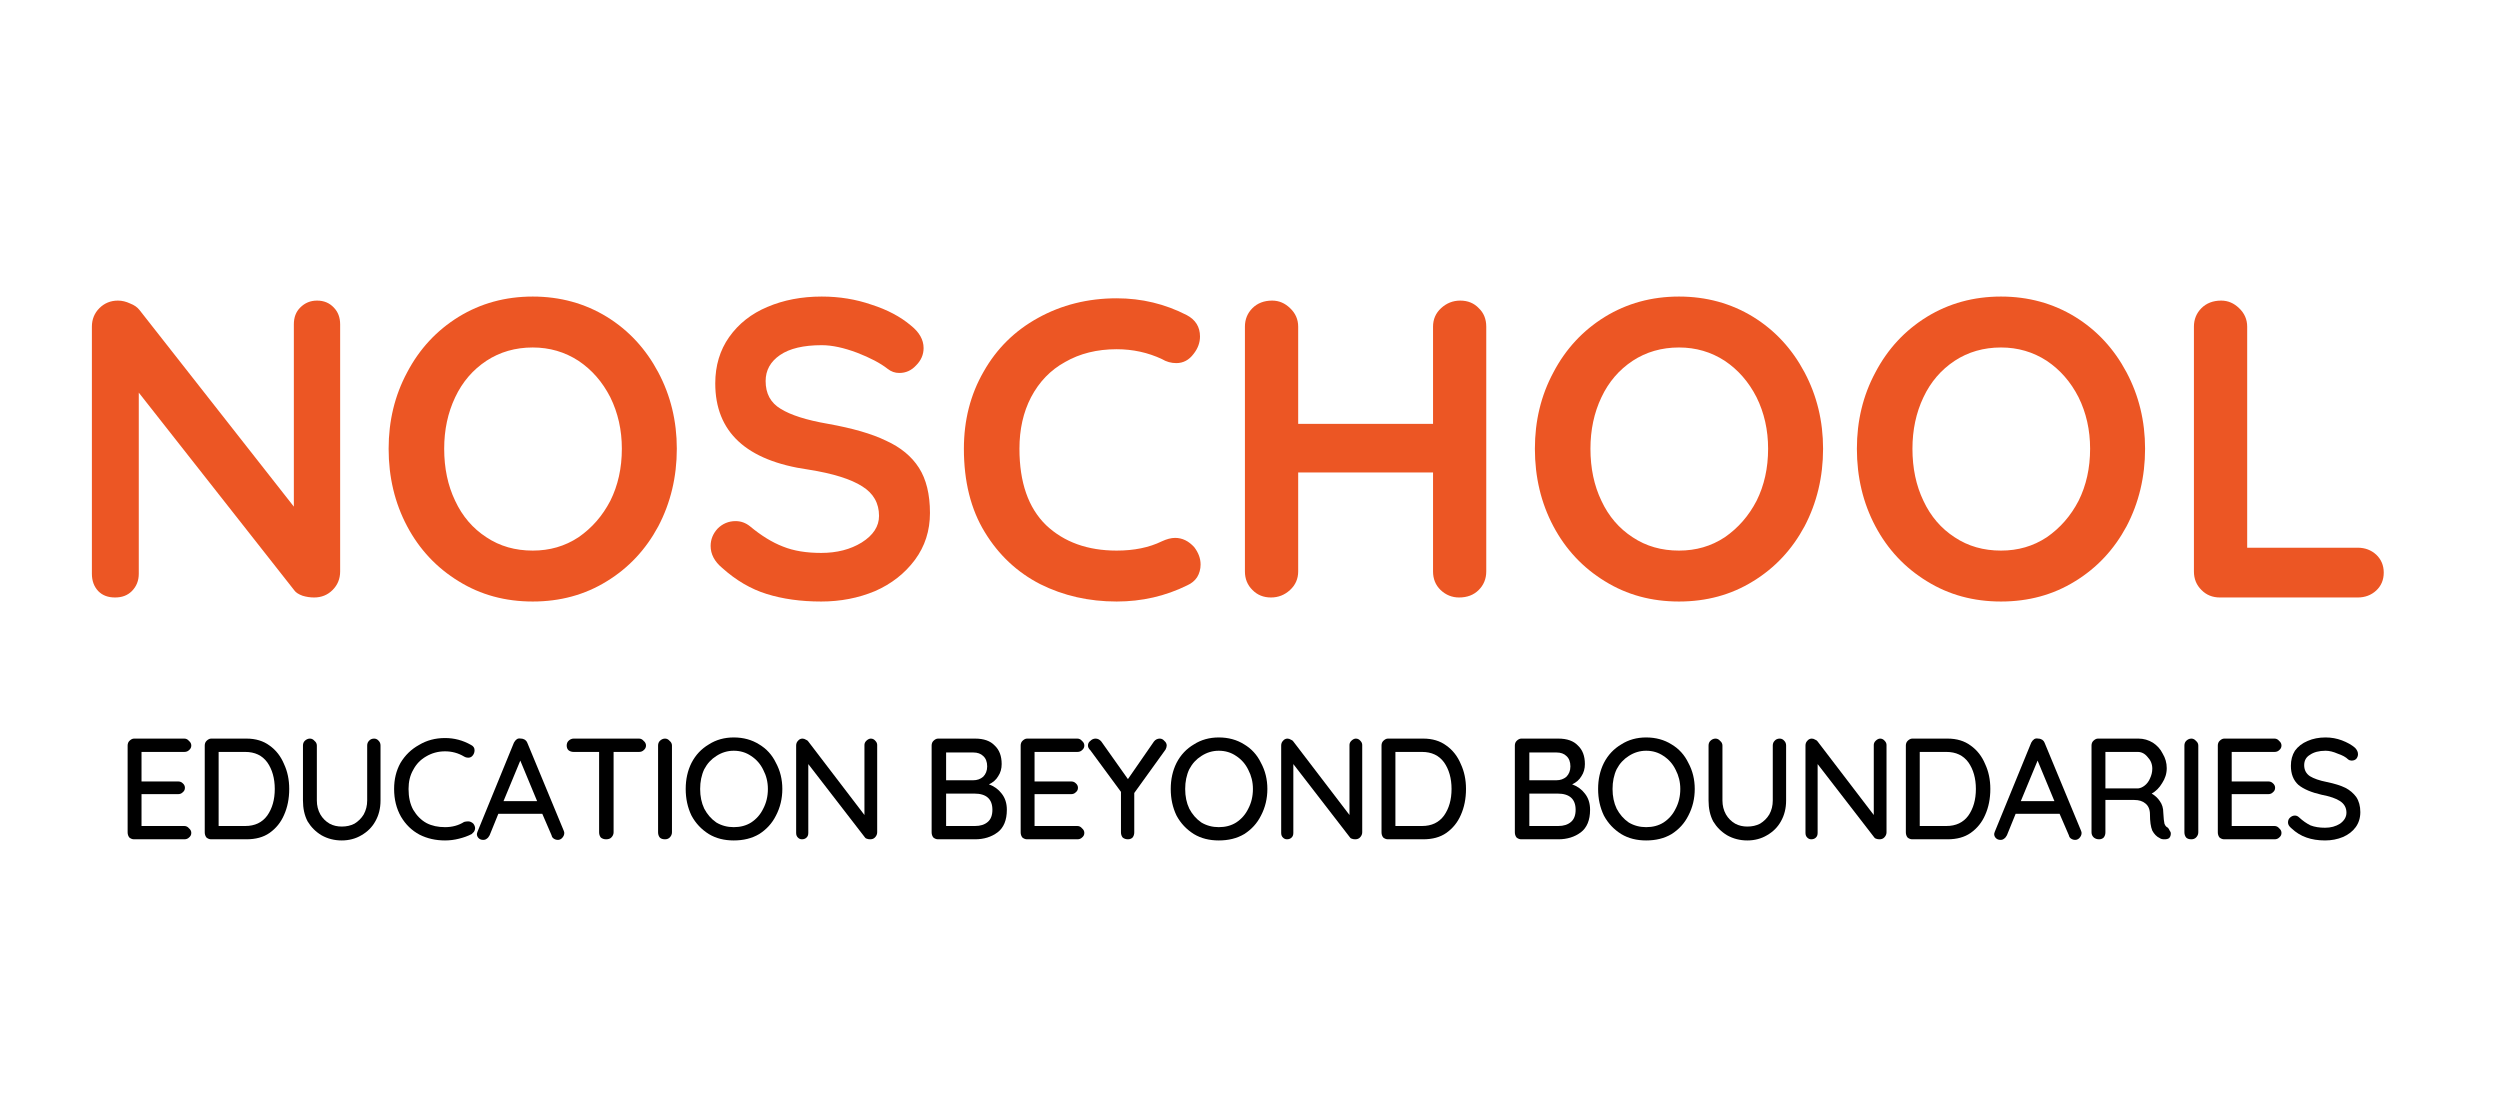 <svg xmlns="http://www.w3.org/2000/svg" xmlns:xlink="http://www.w3.org/1999/xlink" width="90" viewBox="0 0 67.5 30" height="40" preserveAspectRatio="xMidYMid meet"><defs><g></g></defs><g fill="#ec5624" fill-opacity="1"><g transform="translate(1.622, 16.132)"><g><path d="M 6.938 -8.016 C 7.125 -8.016 7.273 -7.953 7.391 -7.828 C 7.504 -7.711 7.562 -7.562 7.562 -7.375 L 7.562 -0.703 C 7.562 -0.504 7.492 -0.336 7.359 -0.203 C 7.223 -0.066 7.055 0 6.859 0 C 6.754 0 6.648 -0.016 6.547 -0.047 C 6.441 -0.086 6.367 -0.133 6.328 -0.188 L 2.125 -5.531 L 2.125 -0.641 C 2.125 -0.453 2.062 -0.297 1.938 -0.172 C 1.82 -0.055 1.672 0 1.484 0 C 1.297 0 1.145 -0.055 1.031 -0.172 C 0.914 -0.297 0.859 -0.453 0.859 -0.641 L 0.859 -7.312 C 0.859 -7.508 0.926 -7.676 1.062 -7.812 C 1.195 -7.945 1.363 -8.016 1.562 -8.016 C 1.676 -8.016 1.785 -7.988 1.891 -7.938 C 2.004 -7.895 2.086 -7.836 2.141 -7.766 L 6.312 -2.453 L 6.312 -7.375 C 6.312 -7.562 6.367 -7.711 6.484 -7.828 C 6.609 -7.953 6.758 -8.016 6.938 -8.016 Z M 6.938 -8.016 "></path></g></g></g><g fill="#ec5624" fill-opacity="1"><g transform="translate(10.04, 16.132)"><g><path d="M 8.234 -4.016 C 8.234 -3.254 8.066 -2.555 7.734 -1.922 C 7.398 -1.297 6.938 -0.801 6.344 -0.438 C 5.75 -0.07 5.082 0.109 4.344 0.109 C 3.602 0.109 2.938 -0.07 2.344 -0.438 C 1.75 -0.801 1.285 -1.297 0.953 -1.922 C 0.617 -2.555 0.453 -3.254 0.453 -4.016 C 0.453 -4.766 0.617 -5.453 0.953 -6.078 C 1.285 -6.711 1.75 -7.211 2.344 -7.578 C 2.938 -7.941 3.602 -8.125 4.344 -8.125 C 5.082 -8.125 5.75 -7.941 6.344 -7.578 C 6.938 -7.211 7.398 -6.711 7.734 -6.078 C 8.066 -5.453 8.234 -4.766 8.234 -4.016 Z M 6.75 -4.016 C 6.75 -4.523 6.645 -4.988 6.438 -5.406 C 6.227 -5.82 5.941 -6.148 5.578 -6.391 C 5.211 -6.629 4.801 -6.75 4.344 -6.75 C 3.875 -6.75 3.457 -6.629 3.094 -6.391 C 2.727 -6.148 2.445 -5.82 2.25 -5.406 C 2.051 -4.988 1.953 -4.523 1.953 -4.016 C 1.953 -3.492 2.051 -3.023 2.25 -2.609 C 2.445 -2.191 2.727 -1.863 3.094 -1.625 C 3.457 -1.383 3.875 -1.266 4.344 -1.266 C 4.801 -1.266 5.211 -1.383 5.578 -1.625 C 5.941 -1.875 6.227 -2.203 6.438 -2.609 C 6.645 -3.023 6.75 -3.492 6.75 -4.016 Z M 6.75 -4.016 "></path></g></g></g><g fill="#ec5624" fill-opacity="1"><g transform="translate(18.734, 16.132)"><g><path d="M 3.438 0.109 C 2.883 0.109 2.395 0.039 1.969 -0.094 C 1.539 -0.227 1.141 -0.461 0.766 -0.797 C 0.555 -0.973 0.453 -1.172 0.453 -1.391 C 0.453 -1.566 0.516 -1.723 0.641 -1.859 C 0.773 -1.992 0.938 -2.062 1.125 -2.062 C 1.27 -2.062 1.398 -2.016 1.516 -1.922 C 1.816 -1.672 2.113 -1.488 2.406 -1.375 C 2.695 -1.258 3.039 -1.203 3.438 -1.203 C 3.863 -1.203 4.227 -1.297 4.531 -1.484 C 4.844 -1.68 5 -1.922 5 -2.203 C 5 -2.547 4.848 -2.812 4.547 -3 C 4.242 -3.195 3.758 -3.348 3.094 -3.453 C 1.414 -3.691 0.578 -4.469 0.578 -5.781 C 0.578 -6.258 0.703 -6.676 0.953 -7.031 C 1.211 -7.395 1.555 -7.664 1.984 -7.844 C 2.422 -8.031 2.91 -8.125 3.453 -8.125 C 3.93 -8.125 4.379 -8.051 4.797 -7.906 C 5.223 -7.77 5.578 -7.582 5.859 -7.344 C 6.086 -7.164 6.203 -6.961 6.203 -6.734 C 6.203 -6.555 6.133 -6.398 6 -6.266 C 5.875 -6.129 5.723 -6.062 5.547 -6.062 C 5.43 -6.062 5.328 -6.098 5.234 -6.172 C 5.035 -6.328 4.758 -6.473 4.406 -6.609 C 4.051 -6.742 3.734 -6.812 3.453 -6.812 C 2.961 -6.812 2.586 -6.723 2.328 -6.547 C 2.066 -6.367 1.938 -6.133 1.938 -5.844 C 1.938 -5.508 2.07 -5.258 2.344 -5.094 C 2.613 -4.926 3.039 -4.789 3.625 -4.688 C 4.281 -4.57 4.801 -4.422 5.188 -4.234 C 5.582 -4.055 5.879 -3.812 6.078 -3.5 C 6.273 -3.195 6.375 -2.789 6.375 -2.281 C 6.375 -1.801 6.238 -1.379 5.969 -1.016 C 5.695 -0.648 5.336 -0.367 4.891 -0.172 C 4.441 0.016 3.957 0.109 3.438 0.109 Z M 3.438 0.109 "></path></g></g></g><g fill="#ec5624" fill-opacity="1"><g transform="translate(25.572, 16.132)"><g><path d="M 6.469 -7.625 C 6.707 -7.5 6.828 -7.305 6.828 -7.047 C 6.828 -6.879 6.77 -6.723 6.656 -6.578 C 6.531 -6.41 6.375 -6.328 6.188 -6.328 C 6.051 -6.328 5.922 -6.363 5.797 -6.438 C 5.422 -6.613 5.016 -6.703 4.578 -6.703 C 4.047 -6.703 3.582 -6.586 3.188 -6.359 C 2.789 -6.141 2.484 -5.82 2.266 -5.406 C 2.055 -5 1.953 -4.535 1.953 -4.016 C 1.953 -3.109 2.191 -2.422 2.672 -1.953 C 3.16 -1.492 3.797 -1.266 4.578 -1.266 C 5.047 -1.266 5.453 -1.348 5.797 -1.516 C 5.93 -1.578 6.051 -1.609 6.156 -1.609 C 6.352 -1.609 6.523 -1.523 6.672 -1.359 C 6.785 -1.211 6.844 -1.055 6.844 -0.891 C 6.844 -0.766 6.812 -0.648 6.75 -0.547 C 6.688 -0.453 6.598 -0.379 6.484 -0.328 C 5.891 -0.035 5.254 0.109 4.578 0.109 C 3.828 0.109 3.141 -0.047 2.516 -0.359 C 1.891 -0.68 1.391 -1.148 1.016 -1.766 C 0.641 -2.379 0.453 -3.129 0.453 -4.016 C 0.453 -4.785 0.629 -5.477 0.984 -6.094 C 1.336 -6.719 1.828 -7.203 2.453 -7.547 C 3.086 -7.898 3.797 -8.078 4.578 -8.078 C 5.254 -8.078 5.883 -7.926 6.469 -7.625 Z M 6.469 -7.625 "></path></g></g></g><g fill="#ec5624" fill-opacity="1"><g transform="translate(32.754, 16.132)"><g><path d="M 6.672 -8.016 C 6.879 -8.016 7.047 -7.945 7.172 -7.812 C 7.305 -7.688 7.375 -7.52 7.375 -7.312 L 7.375 -0.703 C 7.375 -0.504 7.305 -0.336 7.172 -0.203 C 7.035 -0.066 6.859 0 6.641 0 C 6.453 0 6.285 -0.066 6.141 -0.203 C 6.004 -0.336 5.938 -0.504 5.938 -0.703 L 5.938 -3.375 L 2.297 -3.375 L 2.297 -0.703 C 2.297 -0.504 2.223 -0.336 2.078 -0.203 C 1.93 -0.066 1.758 0 1.562 0 C 1.363 0 1.195 -0.066 1.062 -0.203 C 0.926 -0.336 0.859 -0.504 0.859 -0.703 L 0.859 -7.312 C 0.859 -7.508 0.926 -7.676 1.062 -7.812 C 1.195 -7.945 1.375 -8.016 1.594 -8.016 C 1.781 -8.016 1.941 -7.945 2.078 -7.812 C 2.223 -7.676 2.297 -7.508 2.297 -7.312 L 2.297 -4.688 L 5.938 -4.688 L 5.938 -7.312 C 5.938 -7.508 6.008 -7.676 6.156 -7.812 C 6.301 -7.945 6.473 -8.016 6.672 -8.016 Z M 6.672 -8.016 "></path></g></g></g><g fill="#ec5624" fill-opacity="1"><g transform="translate(40.989, 16.132)"><g><path d="M 8.234 -4.016 C 8.234 -3.254 8.066 -2.555 7.734 -1.922 C 7.398 -1.297 6.938 -0.801 6.344 -0.438 C 5.75 -0.07 5.082 0.109 4.344 0.109 C 3.602 0.109 2.938 -0.07 2.344 -0.438 C 1.75 -0.801 1.285 -1.297 0.953 -1.922 C 0.617 -2.555 0.453 -3.254 0.453 -4.016 C 0.453 -4.766 0.617 -5.453 0.953 -6.078 C 1.285 -6.711 1.75 -7.211 2.344 -7.578 C 2.938 -7.941 3.602 -8.125 4.344 -8.125 C 5.082 -8.125 5.75 -7.941 6.344 -7.578 C 6.938 -7.211 7.398 -6.711 7.734 -6.078 C 8.066 -5.453 8.234 -4.766 8.234 -4.016 Z M 6.75 -4.016 C 6.75 -4.523 6.645 -4.988 6.438 -5.406 C 6.227 -5.82 5.941 -6.148 5.578 -6.391 C 5.211 -6.629 4.801 -6.75 4.344 -6.75 C 3.875 -6.75 3.457 -6.629 3.094 -6.391 C 2.727 -6.148 2.445 -5.82 2.25 -5.406 C 2.051 -4.988 1.953 -4.523 1.953 -4.016 C 1.953 -3.492 2.051 -3.023 2.25 -2.609 C 2.445 -2.191 2.727 -1.863 3.094 -1.625 C 3.457 -1.383 3.875 -1.266 4.344 -1.266 C 4.801 -1.266 5.211 -1.383 5.578 -1.625 C 5.941 -1.875 6.227 -2.203 6.438 -2.609 C 6.645 -3.023 6.75 -3.492 6.75 -4.016 Z M 6.75 -4.016 "></path></g></g></g><g fill="#ec5624" fill-opacity="1"><g transform="translate(49.683, 16.132)"><g><path d="M 8.234 -4.016 C 8.234 -3.254 8.066 -2.555 7.734 -1.922 C 7.398 -1.297 6.938 -0.801 6.344 -0.438 C 5.75 -0.07 5.082 0.109 4.344 0.109 C 3.602 0.109 2.938 -0.07 2.344 -0.438 C 1.75 -0.801 1.285 -1.297 0.953 -1.922 C 0.617 -2.555 0.453 -3.254 0.453 -4.016 C 0.453 -4.766 0.617 -5.453 0.953 -6.078 C 1.285 -6.711 1.75 -7.211 2.344 -7.578 C 2.938 -7.941 3.602 -8.125 4.344 -8.125 C 5.082 -8.125 5.75 -7.941 6.344 -7.578 C 6.938 -7.211 7.398 -6.711 7.734 -6.078 C 8.066 -5.453 8.234 -4.766 8.234 -4.016 Z M 6.75 -4.016 C 6.75 -4.523 6.645 -4.988 6.438 -5.406 C 6.227 -5.82 5.941 -6.148 5.578 -6.391 C 5.211 -6.629 4.801 -6.75 4.344 -6.75 C 3.875 -6.75 3.457 -6.629 3.094 -6.391 C 2.727 -6.148 2.445 -5.82 2.25 -5.406 C 2.051 -4.988 1.953 -4.523 1.953 -4.016 C 1.953 -3.492 2.051 -3.023 2.25 -2.609 C 2.445 -2.191 2.727 -1.863 3.094 -1.625 C 3.457 -1.383 3.875 -1.266 4.344 -1.266 C 4.801 -1.266 5.211 -1.383 5.578 -1.625 C 5.941 -1.875 6.227 -2.203 6.438 -2.609 C 6.645 -3.023 6.75 -3.492 6.75 -4.016 Z M 6.75 -4.016 "></path></g></g></g><g fill="#ec5624" fill-opacity="1"><g transform="translate(58.377, 16.132)"><g><path d="M 5.281 -1.344 C 5.477 -1.344 5.645 -1.281 5.781 -1.156 C 5.914 -1.031 5.984 -0.867 5.984 -0.672 C 5.984 -0.473 5.914 -0.312 5.781 -0.188 C 5.645 -0.062 5.477 0 5.281 0 L 1.562 0 C 1.363 0 1.195 -0.066 1.062 -0.203 C 0.926 -0.336 0.859 -0.504 0.859 -0.703 L 0.859 -7.312 C 0.859 -7.508 0.926 -7.676 1.062 -7.812 C 1.195 -7.945 1.375 -8.016 1.594 -8.016 C 1.781 -8.016 1.941 -7.945 2.078 -7.812 C 2.223 -7.676 2.297 -7.508 2.297 -7.312 L 2.297 -1.344 Z M 5.281 -1.344 "></path></g></g></g><g fill="#000000" fill-opacity="1"><g transform="translate(3.118, 22.661)"><g><path d="M 1.859 -0.359 C 1.91 -0.359 1.953 -0.336 1.984 -0.297 C 2.023 -0.266 2.047 -0.223 2.047 -0.172 C 2.047 -0.117 2.023 -0.078 1.984 -0.047 C 1.953 -0.016 1.91 0 1.859 0 L 0.5 0 C 0.457 0 0.414 -0.016 0.375 -0.047 C 0.344 -0.086 0.328 -0.133 0.328 -0.188 L 0.328 -2.531 C 0.328 -2.582 0.344 -2.625 0.375 -2.656 C 0.414 -2.695 0.457 -2.719 0.5 -2.719 L 1.859 -2.719 C 1.91 -2.719 1.953 -2.695 1.984 -2.656 C 2.023 -2.625 2.047 -2.582 2.047 -2.531 C 2.047 -2.477 2.023 -2.438 1.984 -2.406 C 1.953 -2.375 1.91 -2.359 1.859 -2.359 L 0.703 -2.359 L 0.703 -1.562 L 1.688 -1.562 C 1.738 -1.562 1.781 -1.547 1.812 -1.516 C 1.852 -1.484 1.875 -1.441 1.875 -1.391 C 1.875 -1.336 1.852 -1.297 1.812 -1.266 C 1.781 -1.234 1.738 -1.219 1.688 -1.219 L 0.703 -1.219 L 0.703 -0.359 Z M 1.859 -0.359 "></path></g></g></g><g fill="#000000" fill-opacity="1"><g transform="translate(5.2, 22.661)"><g><path d="M 1.453 -2.719 C 1.703 -2.719 1.91 -2.656 2.078 -2.531 C 2.254 -2.406 2.383 -2.238 2.469 -2.031 C 2.562 -1.832 2.609 -1.609 2.609 -1.359 C 2.609 -1.098 2.562 -0.863 2.469 -0.656 C 2.383 -0.457 2.254 -0.297 2.078 -0.172 C 1.91 -0.055 1.703 0 1.453 0 L 0.5 0 C 0.457 0 0.414 -0.016 0.375 -0.047 C 0.344 -0.086 0.328 -0.133 0.328 -0.188 L 0.328 -2.531 C 0.328 -2.582 0.344 -2.625 0.375 -2.656 C 0.414 -2.695 0.457 -2.719 0.5 -2.719 Z M 1.422 -0.359 C 1.68 -0.359 1.879 -0.453 2.016 -0.641 C 2.148 -0.828 2.219 -1.066 2.219 -1.359 C 2.219 -1.648 2.148 -1.891 2.016 -2.078 C 1.879 -2.266 1.68 -2.359 1.422 -2.359 L 0.703 -2.359 L 0.703 -0.359 Z M 1.422 -0.359 "></path></g></g></g><g fill="#000000" fill-opacity="1"><g transform="translate(7.852, 22.661)"><g><path d="M 2.25 -2.719 C 2.301 -2.719 2.344 -2.695 2.375 -2.656 C 2.406 -2.625 2.422 -2.582 2.422 -2.531 L 2.422 -1.047 C 2.422 -0.836 2.375 -0.648 2.281 -0.484 C 2.195 -0.328 2.07 -0.203 1.906 -0.109 C 1.75 -0.016 1.57 0.031 1.375 0.031 C 1.176 0.031 0.992 -0.016 0.828 -0.109 C 0.672 -0.203 0.547 -0.328 0.453 -0.484 C 0.367 -0.648 0.328 -0.836 0.328 -1.047 L 0.328 -2.531 C 0.328 -2.582 0.344 -2.625 0.375 -2.656 C 0.414 -2.695 0.461 -2.719 0.516 -2.719 C 0.566 -2.719 0.609 -2.695 0.641 -2.656 C 0.68 -2.625 0.703 -2.582 0.703 -2.531 L 0.703 -1.047 C 0.703 -0.91 0.734 -0.785 0.797 -0.672 C 0.859 -0.566 0.941 -0.484 1.047 -0.422 C 1.148 -0.367 1.258 -0.344 1.375 -0.344 C 1.5 -0.344 1.613 -0.367 1.719 -0.422 C 1.82 -0.484 1.906 -0.566 1.969 -0.672 C 2.031 -0.785 2.062 -0.91 2.062 -1.047 L 2.062 -2.531 C 2.062 -2.582 2.078 -2.625 2.109 -2.656 C 2.141 -2.695 2.188 -2.719 2.25 -2.719 Z M 2.25 -2.719 "></path></g></g></g><g fill="#000000" fill-opacity="1"><g transform="translate(10.469, 22.661)"><g><path d="M 2.25 -2.547 C 2.312 -2.516 2.344 -2.469 2.344 -2.406 C 2.344 -2.352 2.328 -2.305 2.297 -2.266 C 2.266 -2.223 2.223 -2.203 2.172 -2.203 C 2.141 -2.203 2.102 -2.211 2.062 -2.234 C 1.906 -2.328 1.734 -2.375 1.547 -2.375 C 1.359 -2.375 1.188 -2.328 1.031 -2.234 C 0.883 -2.148 0.77 -2.031 0.688 -1.875 C 0.602 -1.727 0.562 -1.555 0.562 -1.359 C 0.562 -1.141 0.602 -0.953 0.688 -0.797 C 0.781 -0.641 0.898 -0.52 1.047 -0.438 C 1.191 -0.363 1.359 -0.328 1.547 -0.328 C 1.742 -0.328 1.914 -0.375 2.062 -0.469 C 2.094 -0.477 2.129 -0.484 2.172 -0.484 C 2.223 -0.484 2.27 -0.461 2.312 -0.422 C 2.344 -0.379 2.359 -0.336 2.359 -0.297 C 2.359 -0.266 2.348 -0.234 2.328 -0.203 C 2.305 -0.18 2.285 -0.16 2.266 -0.141 C 2.16 -0.086 2.047 -0.047 1.922 -0.016 C 1.797 0.016 1.672 0.031 1.547 0.031 C 1.297 0.031 1.066 -0.02 0.859 -0.125 C 0.648 -0.238 0.484 -0.398 0.359 -0.609 C 0.234 -0.828 0.172 -1.078 0.172 -1.359 C 0.172 -1.617 0.227 -1.852 0.344 -2.062 C 0.469 -2.27 0.633 -2.43 0.844 -2.547 C 1.051 -2.672 1.285 -2.734 1.547 -2.734 C 1.797 -2.734 2.031 -2.672 2.25 -2.547 Z M 2.25 -2.547 "></path></g></g></g><g fill="#000000" fill-opacity="1"><g transform="translate(12.814, 22.661)"><g><path d="M 2.406 -0.234 C 2.414 -0.211 2.422 -0.191 2.422 -0.172 C 2.422 -0.117 2.398 -0.07 2.359 -0.031 C 2.328 0 2.289 0.016 2.25 0.016 C 2.207 0.016 2.172 0.004 2.141 -0.016 C 2.109 -0.035 2.086 -0.066 2.078 -0.109 L 1.828 -0.688 L 0.641 -0.688 L 0.406 -0.109 C 0.383 -0.066 0.359 -0.035 0.328 -0.016 C 0.305 0.004 0.273 0.016 0.234 0.016 C 0.18 0.016 0.141 0 0.109 -0.031 C 0.078 -0.062 0.062 -0.098 0.062 -0.141 C 0.062 -0.148 0.066 -0.172 0.078 -0.203 L 1.062 -2.609 C 1.082 -2.648 1.109 -2.68 1.141 -2.703 C 1.172 -2.723 1.207 -2.727 1.25 -2.719 C 1.289 -2.719 1.328 -2.707 1.359 -2.688 C 1.391 -2.664 1.41 -2.641 1.422 -2.609 Z M 0.781 -1.031 L 1.688 -1.031 L 1.234 -2.125 Z M 0.781 -1.031 "></path></g></g></g><g fill="#000000" fill-opacity="1"><g transform="translate(15.176, 22.661)"><g><path d="M 2.078 -2.719 C 2.129 -2.719 2.172 -2.695 2.203 -2.656 C 2.242 -2.625 2.266 -2.582 2.266 -2.531 C 2.266 -2.477 2.242 -2.438 2.203 -2.406 C 2.172 -2.375 2.129 -2.359 2.078 -2.359 L 1.391 -2.359 L 1.391 -0.188 C 1.391 -0.133 1.367 -0.086 1.328 -0.047 C 1.297 -0.016 1.25 0 1.188 0 C 1.133 0 1.086 -0.016 1.047 -0.047 C 1.016 -0.086 1 -0.133 1 -0.188 L 1 -2.359 L 0.312 -2.359 C 0.258 -2.359 0.211 -2.375 0.172 -2.406 C 0.141 -2.438 0.125 -2.477 0.125 -2.531 C 0.125 -2.582 0.141 -2.625 0.172 -2.656 C 0.211 -2.695 0.258 -2.719 0.312 -2.719 Z M 2.078 -2.719 "></path></g></g></g><g fill="#000000" fill-opacity="1"><g transform="translate(17.44, 22.661)"><g><path d="M 0.703 -0.188 C 0.703 -0.133 0.68 -0.086 0.641 -0.047 C 0.609 -0.016 0.566 0 0.516 0 C 0.453 0 0.406 -0.016 0.375 -0.047 C 0.344 -0.086 0.328 -0.133 0.328 -0.188 L 0.328 -2.531 C 0.328 -2.582 0.344 -2.625 0.375 -2.656 C 0.414 -2.695 0.461 -2.719 0.516 -2.719 C 0.566 -2.719 0.609 -2.695 0.641 -2.656 C 0.68 -2.625 0.703 -2.582 0.703 -2.531 Z M 0.703 -0.188 "></path></g></g></g><g fill="#000000" fill-opacity="1"><g transform="translate(18.342, 22.661)"><g><path d="M 2.781 -1.359 C 2.781 -1.098 2.723 -0.859 2.609 -0.641 C 2.504 -0.43 2.352 -0.266 2.156 -0.141 C 1.957 -0.023 1.727 0.031 1.469 0.031 C 1.219 0.031 0.992 -0.023 0.797 -0.141 C 0.598 -0.266 0.441 -0.43 0.328 -0.641 C 0.223 -0.859 0.172 -1.098 0.172 -1.359 C 0.172 -1.617 0.223 -1.852 0.328 -2.062 C 0.441 -2.281 0.598 -2.445 0.797 -2.562 C 0.992 -2.688 1.219 -2.75 1.469 -2.75 C 1.727 -2.75 1.957 -2.688 2.156 -2.562 C 2.352 -2.445 2.504 -2.281 2.609 -2.062 C 2.723 -1.852 2.781 -1.617 2.781 -1.359 Z M 2.391 -1.359 C 2.391 -1.547 2.348 -1.719 2.266 -1.875 C 2.191 -2.031 2.082 -2.156 1.938 -2.25 C 1.801 -2.344 1.645 -2.391 1.469 -2.391 C 1.301 -2.391 1.145 -2.344 1 -2.25 C 0.863 -2.164 0.754 -2.047 0.672 -1.891 C 0.598 -1.734 0.562 -1.555 0.562 -1.359 C 0.562 -1.16 0.598 -0.984 0.672 -0.828 C 0.754 -0.672 0.863 -0.547 1 -0.453 C 1.145 -0.367 1.301 -0.328 1.469 -0.328 C 1.645 -0.328 1.801 -0.367 1.938 -0.453 C 2.082 -0.547 2.191 -0.672 2.266 -0.828 C 2.348 -0.984 2.391 -1.16 2.391 -1.359 Z M 2.391 -1.359 "></path></g></g></g><g fill="#000000" fill-opacity="1"><g transform="translate(21.168, 22.661)"><g><path d="M 2.344 -2.719 C 2.395 -2.719 2.438 -2.695 2.469 -2.656 C 2.5 -2.625 2.516 -2.586 2.516 -2.547 L 2.516 -0.188 C 2.516 -0.133 2.492 -0.086 2.453 -0.047 C 2.422 -0.016 2.379 0 2.328 0 C 2.297 0 2.266 -0.004 2.234 -0.016 C 2.211 -0.023 2.195 -0.035 2.188 -0.047 L 0.656 -2.031 L 0.656 -0.172 C 0.656 -0.117 0.641 -0.078 0.609 -0.047 C 0.578 -0.016 0.535 0 0.484 0 C 0.441 0 0.406 -0.016 0.375 -0.047 C 0.344 -0.078 0.328 -0.117 0.328 -0.172 L 0.328 -2.531 C 0.328 -2.582 0.344 -2.625 0.375 -2.656 C 0.406 -2.695 0.445 -2.719 0.5 -2.719 C 0.531 -2.719 0.562 -2.707 0.594 -2.688 C 0.625 -2.676 0.645 -2.66 0.656 -2.641 L 2.172 -0.656 L 2.172 -2.547 C 2.172 -2.586 2.188 -2.625 2.219 -2.656 C 2.258 -2.695 2.301 -2.719 2.344 -2.719 Z M 2.344 -2.719 "></path></g></g></g><g fill="#000000" fill-opacity="1"><g transform="translate(23.878, 22.661)"><g></g></g></g><g fill="#000000" fill-opacity="1"><g transform="translate(24.826, 22.661)"><g><path d="M 1.875 -1.484 C 2.02 -1.43 2.133 -1.348 2.219 -1.234 C 2.312 -1.117 2.359 -0.973 2.359 -0.797 C 2.359 -0.516 2.273 -0.312 2.109 -0.188 C 1.941 -0.062 1.738 0 1.5 0 L 0.5 0 C 0.457 0 0.414 -0.016 0.375 -0.047 C 0.344 -0.086 0.328 -0.133 0.328 -0.188 L 0.328 -2.531 C 0.328 -2.582 0.344 -2.625 0.375 -2.656 C 0.414 -2.695 0.457 -2.719 0.5 -2.719 L 1.5 -2.719 C 1.738 -2.719 1.914 -2.656 2.031 -2.531 C 2.156 -2.414 2.219 -2.25 2.219 -2.031 C 2.219 -1.906 2.188 -1.797 2.125 -1.703 C 2.07 -1.609 1.988 -1.535 1.875 -1.484 Z M 1.828 -1.969 C 1.828 -2.094 1.789 -2.188 1.719 -2.25 C 1.656 -2.312 1.566 -2.344 1.453 -2.344 L 0.719 -2.344 L 0.719 -1.594 L 1.453 -1.594 C 1.555 -1.594 1.645 -1.625 1.719 -1.688 C 1.789 -1.758 1.828 -1.852 1.828 -1.969 Z M 1.5 -0.359 C 1.645 -0.359 1.758 -0.395 1.844 -0.469 C 1.926 -0.539 1.969 -0.648 1.969 -0.797 C 1.969 -1.086 1.805 -1.234 1.484 -1.234 L 0.719 -1.234 L 0.719 -0.359 Z M 1.5 -0.359 "></path></g></g></g><g fill="#000000" fill-opacity="1"><g transform="translate(27.23, 22.661)"><g><path d="M 1.859 -0.359 C 1.91 -0.359 1.953 -0.336 1.984 -0.297 C 2.023 -0.266 2.047 -0.223 2.047 -0.172 C 2.047 -0.117 2.023 -0.078 1.984 -0.047 C 1.953 -0.016 1.91 0 1.859 0 L 0.5 0 C 0.457 0 0.414 -0.016 0.375 -0.047 C 0.344 -0.086 0.328 -0.133 0.328 -0.188 L 0.328 -2.531 C 0.328 -2.582 0.344 -2.625 0.375 -2.656 C 0.414 -2.695 0.457 -2.719 0.5 -2.719 L 1.859 -2.719 C 1.91 -2.719 1.953 -2.695 1.984 -2.656 C 2.023 -2.625 2.047 -2.582 2.047 -2.531 C 2.047 -2.477 2.023 -2.438 1.984 -2.406 C 1.953 -2.375 1.91 -2.359 1.859 -2.359 L 0.703 -2.359 L 0.703 -1.562 L 1.688 -1.562 C 1.738 -1.562 1.781 -1.547 1.812 -1.516 C 1.852 -1.484 1.875 -1.441 1.875 -1.391 C 1.875 -1.336 1.852 -1.297 1.812 -1.266 C 1.781 -1.234 1.738 -1.219 1.688 -1.219 L 0.703 -1.219 L 0.703 -0.359 Z M 1.859 -0.359 "></path></g></g></g><g fill="#000000" fill-opacity="1"><g transform="translate(29.313, 22.661)"><g><path d="M 2.188 -2.531 C 2.188 -2.5 2.176 -2.461 2.156 -2.422 L 1.312 -1.25 L 1.312 -0.188 C 1.312 -0.133 1.297 -0.086 1.266 -0.047 C 1.234 -0.016 1.191 0 1.141 0 C 1.086 0 1.039 -0.016 1 -0.047 C 0.969 -0.086 0.953 -0.133 0.953 -0.188 L 0.953 -1.281 L 0.125 -2.406 C 0.082 -2.445 0.062 -2.488 0.062 -2.531 C 0.062 -2.582 0.082 -2.625 0.125 -2.656 C 0.164 -2.695 0.211 -2.719 0.266 -2.719 C 0.328 -2.719 0.379 -2.691 0.422 -2.641 L 1.141 -1.625 L 1.844 -2.641 C 1.883 -2.691 1.938 -2.719 2 -2.719 C 2.051 -2.719 2.094 -2.695 2.125 -2.656 C 2.164 -2.625 2.188 -2.582 2.188 -2.531 Z M 2.188 -2.531 "></path></g></g></g><g fill="#000000" fill-opacity="1"><g transform="translate(31.438, 22.661)"><g><path d="M 2.781 -1.359 C 2.781 -1.098 2.723 -0.859 2.609 -0.641 C 2.504 -0.43 2.352 -0.266 2.156 -0.141 C 1.957 -0.023 1.727 0.031 1.469 0.031 C 1.219 0.031 0.992 -0.023 0.797 -0.141 C 0.598 -0.266 0.441 -0.43 0.328 -0.641 C 0.223 -0.859 0.172 -1.098 0.172 -1.359 C 0.172 -1.617 0.223 -1.852 0.328 -2.062 C 0.441 -2.281 0.598 -2.445 0.797 -2.562 C 0.992 -2.688 1.219 -2.75 1.469 -2.75 C 1.727 -2.75 1.957 -2.688 2.156 -2.562 C 2.352 -2.445 2.504 -2.281 2.609 -2.062 C 2.723 -1.852 2.781 -1.617 2.781 -1.359 Z M 2.391 -1.359 C 2.391 -1.547 2.348 -1.719 2.266 -1.875 C 2.191 -2.031 2.082 -2.156 1.938 -2.25 C 1.801 -2.344 1.645 -2.391 1.469 -2.391 C 1.301 -2.391 1.145 -2.344 1 -2.25 C 0.863 -2.164 0.754 -2.047 0.672 -1.891 C 0.598 -1.734 0.562 -1.555 0.562 -1.359 C 0.562 -1.16 0.598 -0.984 0.672 -0.828 C 0.754 -0.672 0.863 -0.547 1 -0.453 C 1.145 -0.367 1.301 -0.328 1.469 -0.328 C 1.645 -0.328 1.801 -0.367 1.938 -0.453 C 2.082 -0.547 2.191 -0.672 2.266 -0.828 C 2.348 -0.984 2.391 -1.16 2.391 -1.359 Z M 2.391 -1.359 "></path></g></g></g><g fill="#000000" fill-opacity="1"><g transform="translate(34.264, 22.661)"><g><path d="M 2.344 -2.719 C 2.395 -2.719 2.438 -2.695 2.469 -2.656 C 2.5 -2.625 2.516 -2.586 2.516 -2.547 L 2.516 -0.188 C 2.516 -0.133 2.492 -0.086 2.453 -0.047 C 2.422 -0.016 2.379 0 2.328 0 C 2.297 0 2.266 -0.004 2.234 -0.016 C 2.211 -0.023 2.195 -0.035 2.188 -0.047 L 0.656 -2.031 L 0.656 -0.172 C 0.656 -0.117 0.641 -0.078 0.609 -0.047 C 0.578 -0.016 0.535 0 0.484 0 C 0.441 0 0.406 -0.016 0.375 -0.047 C 0.344 -0.078 0.328 -0.117 0.328 -0.172 L 0.328 -2.531 C 0.328 -2.582 0.344 -2.625 0.375 -2.656 C 0.406 -2.695 0.445 -2.719 0.5 -2.719 C 0.531 -2.719 0.562 -2.707 0.594 -2.688 C 0.625 -2.676 0.645 -2.66 0.656 -2.641 L 2.172 -0.656 L 2.172 -2.547 C 2.172 -2.586 2.188 -2.625 2.219 -2.656 C 2.258 -2.695 2.301 -2.719 2.344 -2.719 Z M 2.344 -2.719 "></path></g></g></g><g fill="#000000" fill-opacity="1"><g transform="translate(36.973, 22.661)"><g><path d="M 1.453 -2.719 C 1.703 -2.719 1.91 -2.656 2.078 -2.531 C 2.254 -2.406 2.383 -2.238 2.469 -2.031 C 2.562 -1.832 2.609 -1.609 2.609 -1.359 C 2.609 -1.098 2.562 -0.863 2.469 -0.656 C 2.383 -0.457 2.254 -0.297 2.078 -0.172 C 1.91 -0.055 1.703 0 1.453 0 L 0.5 0 C 0.457 0 0.414 -0.016 0.375 -0.047 C 0.344 -0.086 0.328 -0.133 0.328 -0.188 L 0.328 -2.531 C 0.328 -2.582 0.344 -2.625 0.375 -2.656 C 0.414 -2.695 0.457 -2.719 0.5 -2.719 Z M 1.422 -0.359 C 1.68 -0.359 1.879 -0.453 2.016 -0.641 C 2.148 -0.828 2.219 -1.066 2.219 -1.359 C 2.219 -1.648 2.148 -1.891 2.016 -2.078 C 1.879 -2.266 1.68 -2.359 1.422 -2.359 L 0.703 -2.359 L 0.703 -0.359 Z M 1.422 -0.359 "></path></g></g></g><g fill="#000000" fill-opacity="1"><g transform="translate(39.625, 22.661)"><g></g></g></g><g fill="#000000" fill-opacity="1"><g transform="translate(40.573, 22.661)"><g><path d="M 1.875 -1.484 C 2.02 -1.43 2.133 -1.348 2.219 -1.234 C 2.312 -1.117 2.359 -0.973 2.359 -0.797 C 2.359 -0.516 2.273 -0.312 2.109 -0.188 C 1.941 -0.062 1.738 0 1.5 0 L 0.5 0 C 0.457 0 0.414 -0.016 0.375 -0.047 C 0.344 -0.086 0.328 -0.133 0.328 -0.188 L 0.328 -2.531 C 0.328 -2.582 0.344 -2.625 0.375 -2.656 C 0.414 -2.695 0.457 -2.719 0.5 -2.719 L 1.5 -2.719 C 1.738 -2.719 1.914 -2.656 2.031 -2.531 C 2.156 -2.414 2.219 -2.25 2.219 -2.031 C 2.219 -1.906 2.188 -1.797 2.125 -1.703 C 2.07 -1.609 1.988 -1.535 1.875 -1.484 Z M 1.828 -1.969 C 1.828 -2.094 1.789 -2.188 1.719 -2.25 C 1.656 -2.312 1.566 -2.344 1.453 -2.344 L 0.719 -2.344 L 0.719 -1.594 L 1.453 -1.594 C 1.555 -1.594 1.645 -1.625 1.719 -1.688 C 1.789 -1.758 1.828 -1.852 1.828 -1.969 Z M 1.5 -0.359 C 1.645 -0.359 1.758 -0.395 1.844 -0.469 C 1.926 -0.539 1.969 -0.648 1.969 -0.797 C 1.969 -1.086 1.805 -1.234 1.484 -1.234 L 0.719 -1.234 L 0.719 -0.359 Z M 1.5 -0.359 "></path></g></g></g><g fill="#000000" fill-opacity="1"><g transform="translate(42.977, 22.661)"><g><path d="M 2.781 -1.359 C 2.781 -1.098 2.723 -0.859 2.609 -0.641 C 2.504 -0.43 2.352 -0.266 2.156 -0.141 C 1.957 -0.023 1.727 0.031 1.469 0.031 C 1.219 0.031 0.992 -0.023 0.797 -0.141 C 0.598 -0.266 0.441 -0.43 0.328 -0.641 C 0.223 -0.859 0.172 -1.098 0.172 -1.359 C 0.172 -1.617 0.223 -1.852 0.328 -2.062 C 0.441 -2.281 0.598 -2.445 0.797 -2.562 C 0.992 -2.688 1.219 -2.75 1.469 -2.75 C 1.727 -2.75 1.957 -2.688 2.156 -2.562 C 2.352 -2.445 2.504 -2.281 2.609 -2.062 C 2.723 -1.852 2.781 -1.617 2.781 -1.359 Z M 2.391 -1.359 C 2.391 -1.547 2.348 -1.719 2.266 -1.875 C 2.191 -2.031 2.082 -2.156 1.938 -2.25 C 1.801 -2.344 1.645 -2.391 1.469 -2.391 C 1.301 -2.391 1.145 -2.344 1 -2.25 C 0.863 -2.164 0.754 -2.047 0.672 -1.891 C 0.598 -1.734 0.562 -1.555 0.562 -1.359 C 0.562 -1.16 0.598 -0.984 0.672 -0.828 C 0.754 -0.672 0.863 -0.547 1 -0.453 C 1.145 -0.367 1.301 -0.328 1.469 -0.328 C 1.645 -0.328 1.801 -0.367 1.938 -0.453 C 2.082 -0.547 2.191 -0.672 2.266 -0.828 C 2.348 -0.984 2.391 -1.16 2.391 -1.359 Z M 2.391 -1.359 "></path></g></g></g><g fill="#000000" fill-opacity="1"><g transform="translate(45.803, 22.661)"><g><path d="M 2.25 -2.719 C 2.301 -2.719 2.344 -2.695 2.375 -2.656 C 2.406 -2.625 2.422 -2.582 2.422 -2.531 L 2.422 -1.047 C 2.422 -0.836 2.375 -0.648 2.281 -0.484 C 2.195 -0.328 2.07 -0.203 1.906 -0.109 C 1.75 -0.016 1.57 0.031 1.375 0.031 C 1.176 0.031 0.992 -0.016 0.828 -0.109 C 0.672 -0.203 0.547 -0.328 0.453 -0.484 C 0.367 -0.648 0.328 -0.836 0.328 -1.047 L 0.328 -2.531 C 0.328 -2.582 0.344 -2.625 0.375 -2.656 C 0.414 -2.695 0.461 -2.719 0.516 -2.719 C 0.566 -2.719 0.609 -2.695 0.641 -2.656 C 0.68 -2.625 0.703 -2.582 0.703 -2.531 L 0.703 -1.047 C 0.703 -0.91 0.734 -0.785 0.797 -0.672 C 0.859 -0.566 0.941 -0.484 1.047 -0.422 C 1.148 -0.367 1.258 -0.344 1.375 -0.344 C 1.5 -0.344 1.613 -0.367 1.719 -0.422 C 1.82 -0.484 1.906 -0.566 1.969 -0.672 C 2.031 -0.785 2.062 -0.91 2.062 -1.047 L 2.062 -2.531 C 2.062 -2.582 2.078 -2.625 2.109 -2.656 C 2.141 -2.695 2.188 -2.719 2.25 -2.719 Z M 2.25 -2.719 "></path></g></g></g><g fill="#000000" fill-opacity="1"><g transform="translate(48.42, 22.661)"><g><path d="M 2.344 -2.719 C 2.395 -2.719 2.438 -2.695 2.469 -2.656 C 2.5 -2.625 2.516 -2.586 2.516 -2.547 L 2.516 -0.188 C 2.516 -0.133 2.492 -0.086 2.453 -0.047 C 2.422 -0.016 2.379 0 2.328 0 C 2.297 0 2.266 -0.004 2.234 -0.016 C 2.211 -0.023 2.195 -0.035 2.188 -0.047 L 0.656 -2.031 L 0.656 -0.172 C 0.656 -0.117 0.641 -0.078 0.609 -0.047 C 0.578 -0.016 0.535 0 0.484 0 C 0.441 0 0.406 -0.016 0.375 -0.047 C 0.344 -0.078 0.328 -0.117 0.328 -0.172 L 0.328 -2.531 C 0.328 -2.582 0.344 -2.625 0.375 -2.656 C 0.406 -2.695 0.445 -2.719 0.5 -2.719 C 0.531 -2.719 0.562 -2.707 0.594 -2.688 C 0.625 -2.676 0.645 -2.66 0.656 -2.641 L 2.172 -0.656 L 2.172 -2.547 C 2.172 -2.586 2.188 -2.625 2.219 -2.656 C 2.258 -2.695 2.301 -2.719 2.344 -2.719 Z M 2.344 -2.719 "></path></g></g></g><g fill="#000000" fill-opacity="1"><g transform="translate(51.13, 22.661)"><g><path d="M 1.453 -2.719 C 1.703 -2.719 1.91 -2.656 2.078 -2.531 C 2.254 -2.406 2.383 -2.238 2.469 -2.031 C 2.562 -1.832 2.609 -1.609 2.609 -1.359 C 2.609 -1.098 2.562 -0.863 2.469 -0.656 C 2.383 -0.457 2.254 -0.297 2.078 -0.172 C 1.91 -0.055 1.703 0 1.453 0 L 0.5 0 C 0.457 0 0.414 -0.016 0.375 -0.047 C 0.344 -0.086 0.328 -0.133 0.328 -0.188 L 0.328 -2.531 C 0.328 -2.582 0.344 -2.625 0.375 -2.656 C 0.414 -2.695 0.457 -2.719 0.5 -2.719 Z M 1.422 -0.359 C 1.68 -0.359 1.879 -0.453 2.016 -0.641 C 2.148 -0.828 2.219 -1.066 2.219 -1.359 C 2.219 -1.648 2.148 -1.891 2.016 -2.078 C 1.879 -2.266 1.68 -2.359 1.422 -2.359 L 0.703 -2.359 L 0.703 -0.359 Z M 1.422 -0.359 "></path></g></g></g><g fill="#000000" fill-opacity="1"><g transform="translate(53.781, 22.661)"><g><path d="M 2.406 -0.234 C 2.414 -0.211 2.422 -0.191 2.422 -0.172 C 2.422 -0.117 2.398 -0.07 2.359 -0.031 C 2.328 0 2.289 0.016 2.25 0.016 C 2.207 0.016 2.172 0.004 2.141 -0.016 C 2.109 -0.035 2.086 -0.066 2.078 -0.109 L 1.828 -0.688 L 0.641 -0.688 L 0.406 -0.109 C 0.383 -0.066 0.359 -0.035 0.328 -0.016 C 0.305 0.004 0.273 0.016 0.234 0.016 C 0.18 0.016 0.141 0 0.109 -0.031 C 0.078 -0.062 0.062 -0.098 0.062 -0.141 C 0.062 -0.148 0.066 -0.172 0.078 -0.203 L 1.062 -2.609 C 1.082 -2.648 1.109 -2.68 1.141 -2.703 C 1.172 -2.723 1.207 -2.727 1.25 -2.719 C 1.289 -2.719 1.328 -2.707 1.359 -2.688 C 1.391 -2.664 1.41 -2.641 1.422 -2.609 Z M 0.781 -1.031 L 1.688 -1.031 L 1.234 -2.125 Z M 0.781 -1.031 "></path></g></g></g><g fill="#000000" fill-opacity="1"><g transform="translate(56.143, 22.661)"><g><path d="M 2.391 -0.312 C 2.41 -0.289 2.426 -0.266 2.438 -0.234 C 2.457 -0.211 2.469 -0.188 2.469 -0.156 C 2.469 -0.102 2.453 -0.062 2.422 -0.031 C 2.391 -0.008 2.348 0 2.297 0 C 2.242 0 2.203 -0.008 2.172 -0.031 C 2.086 -0.07 2.02 -0.141 1.969 -0.234 C 1.926 -0.336 1.906 -0.484 1.906 -0.672 C 1.906 -0.805 1.863 -0.906 1.781 -0.969 C 1.707 -1.031 1.609 -1.062 1.484 -1.062 L 0.703 -1.062 L 0.703 -0.188 C 0.703 -0.133 0.688 -0.086 0.656 -0.047 C 0.625 -0.016 0.582 0 0.531 0 C 0.477 0 0.43 -0.016 0.391 -0.047 C 0.348 -0.086 0.328 -0.133 0.328 -0.188 L 0.328 -2.531 C 0.328 -2.582 0.344 -2.625 0.375 -2.656 C 0.414 -2.695 0.457 -2.719 0.5 -2.719 L 1.594 -2.719 C 1.738 -2.719 1.867 -2.68 1.984 -2.609 C 2.098 -2.535 2.188 -2.438 2.25 -2.312 C 2.32 -2.195 2.359 -2.066 2.359 -1.922 C 2.359 -1.773 2.316 -1.641 2.234 -1.516 C 2.16 -1.391 2.066 -1.297 1.953 -1.234 C 2.047 -1.18 2.117 -1.113 2.172 -1.031 C 2.234 -0.945 2.266 -0.844 2.266 -0.719 C 2.273 -0.57 2.285 -0.473 2.297 -0.422 C 2.316 -0.367 2.348 -0.332 2.391 -0.312 Z M 1.594 -1.375 C 1.656 -1.383 1.711 -1.41 1.766 -1.453 C 1.828 -1.504 1.875 -1.566 1.906 -1.641 C 1.945 -1.723 1.969 -1.812 1.969 -1.906 C 1.969 -2.031 1.926 -2.133 1.844 -2.219 C 1.77 -2.312 1.68 -2.359 1.578 -2.359 L 0.703 -2.359 L 0.703 -1.375 Z M 1.594 -1.375 "></path></g></g></g><g fill="#000000" fill-opacity="1"><g transform="translate(58.651, 22.661)"><g><path d="M 0.703 -0.188 C 0.703 -0.133 0.68 -0.086 0.641 -0.047 C 0.609 -0.016 0.566 0 0.516 0 C 0.453 0 0.406 -0.016 0.375 -0.047 C 0.344 -0.086 0.328 -0.133 0.328 -0.188 L 0.328 -2.531 C 0.328 -2.582 0.344 -2.625 0.375 -2.656 C 0.414 -2.695 0.461 -2.719 0.516 -2.719 C 0.566 -2.719 0.609 -2.695 0.641 -2.656 C 0.68 -2.625 0.703 -2.582 0.703 -2.531 Z M 0.703 -0.188 "></path></g></g></g><g fill="#000000" fill-opacity="1"><g transform="translate(59.553, 22.661)"><g><path d="M 1.859 -0.359 C 1.91 -0.359 1.953 -0.336 1.984 -0.297 C 2.023 -0.266 2.047 -0.223 2.047 -0.172 C 2.047 -0.117 2.023 -0.078 1.984 -0.047 C 1.953 -0.016 1.91 0 1.859 0 L 0.5 0 C 0.457 0 0.414 -0.016 0.375 -0.047 C 0.344 -0.086 0.328 -0.133 0.328 -0.188 L 0.328 -2.531 C 0.328 -2.582 0.344 -2.625 0.375 -2.656 C 0.414 -2.695 0.457 -2.719 0.5 -2.719 L 1.859 -2.719 C 1.91 -2.719 1.953 -2.695 1.984 -2.656 C 2.023 -2.625 2.047 -2.582 2.047 -2.531 C 2.047 -2.477 2.023 -2.438 1.984 -2.406 C 1.953 -2.375 1.91 -2.359 1.859 -2.359 L 0.703 -2.359 L 0.703 -1.562 L 1.688 -1.562 C 1.738 -1.562 1.781 -1.547 1.812 -1.516 C 1.852 -1.484 1.875 -1.441 1.875 -1.391 C 1.875 -1.336 1.852 -1.297 1.812 -1.266 C 1.781 -1.234 1.738 -1.219 1.688 -1.219 L 0.703 -1.219 L 0.703 -0.359 Z M 1.859 -0.359 "></path></g></g></g><g fill="#000000" fill-opacity="1"><g transform="translate(61.635, 22.661)"><g><path d="M 1.141 0.031 C 0.953 0.031 0.785 0.004 0.641 -0.047 C 0.492 -0.098 0.359 -0.18 0.234 -0.297 C 0.172 -0.348 0.141 -0.398 0.141 -0.453 C 0.141 -0.504 0.156 -0.547 0.188 -0.578 C 0.227 -0.617 0.273 -0.641 0.328 -0.641 C 0.367 -0.641 0.406 -0.625 0.438 -0.594 C 0.539 -0.5 0.645 -0.426 0.75 -0.375 C 0.863 -0.332 0.992 -0.312 1.141 -0.312 C 1.297 -0.312 1.43 -0.348 1.547 -0.422 C 1.66 -0.504 1.719 -0.602 1.719 -0.719 C 1.719 -0.852 1.66 -0.957 1.547 -1.031 C 1.441 -1.102 1.273 -1.16 1.047 -1.203 C 0.773 -1.266 0.566 -1.352 0.422 -1.469 C 0.285 -1.594 0.219 -1.766 0.219 -1.984 C 0.219 -2.141 0.254 -2.273 0.328 -2.391 C 0.41 -2.504 0.523 -2.594 0.672 -2.656 C 0.816 -2.719 0.977 -2.75 1.156 -2.75 C 1.312 -2.75 1.457 -2.723 1.594 -2.672 C 1.738 -2.617 1.859 -2.551 1.953 -2.469 C 2.004 -2.414 2.031 -2.359 2.031 -2.297 C 2.031 -2.254 2.016 -2.211 1.984 -2.172 C 1.953 -2.141 1.91 -2.125 1.859 -2.125 C 1.828 -2.125 1.797 -2.133 1.766 -2.156 C 1.703 -2.219 1.609 -2.27 1.484 -2.312 C 1.367 -2.363 1.258 -2.391 1.156 -2.391 C 0.977 -2.391 0.836 -2.352 0.734 -2.281 C 0.629 -2.219 0.578 -2.125 0.578 -2 C 0.578 -1.875 0.629 -1.773 0.734 -1.703 C 0.836 -1.641 0.988 -1.586 1.188 -1.547 C 1.395 -1.504 1.562 -1.453 1.688 -1.391 C 1.812 -1.328 1.91 -1.242 1.984 -1.141 C 2.055 -1.035 2.094 -0.898 2.094 -0.734 C 2.094 -0.578 2.051 -0.441 1.969 -0.328 C 1.883 -0.211 1.77 -0.125 1.625 -0.062 C 1.477 0 1.316 0.031 1.141 0.031 Z M 1.141 0.031 "></path></g></g></g></svg>